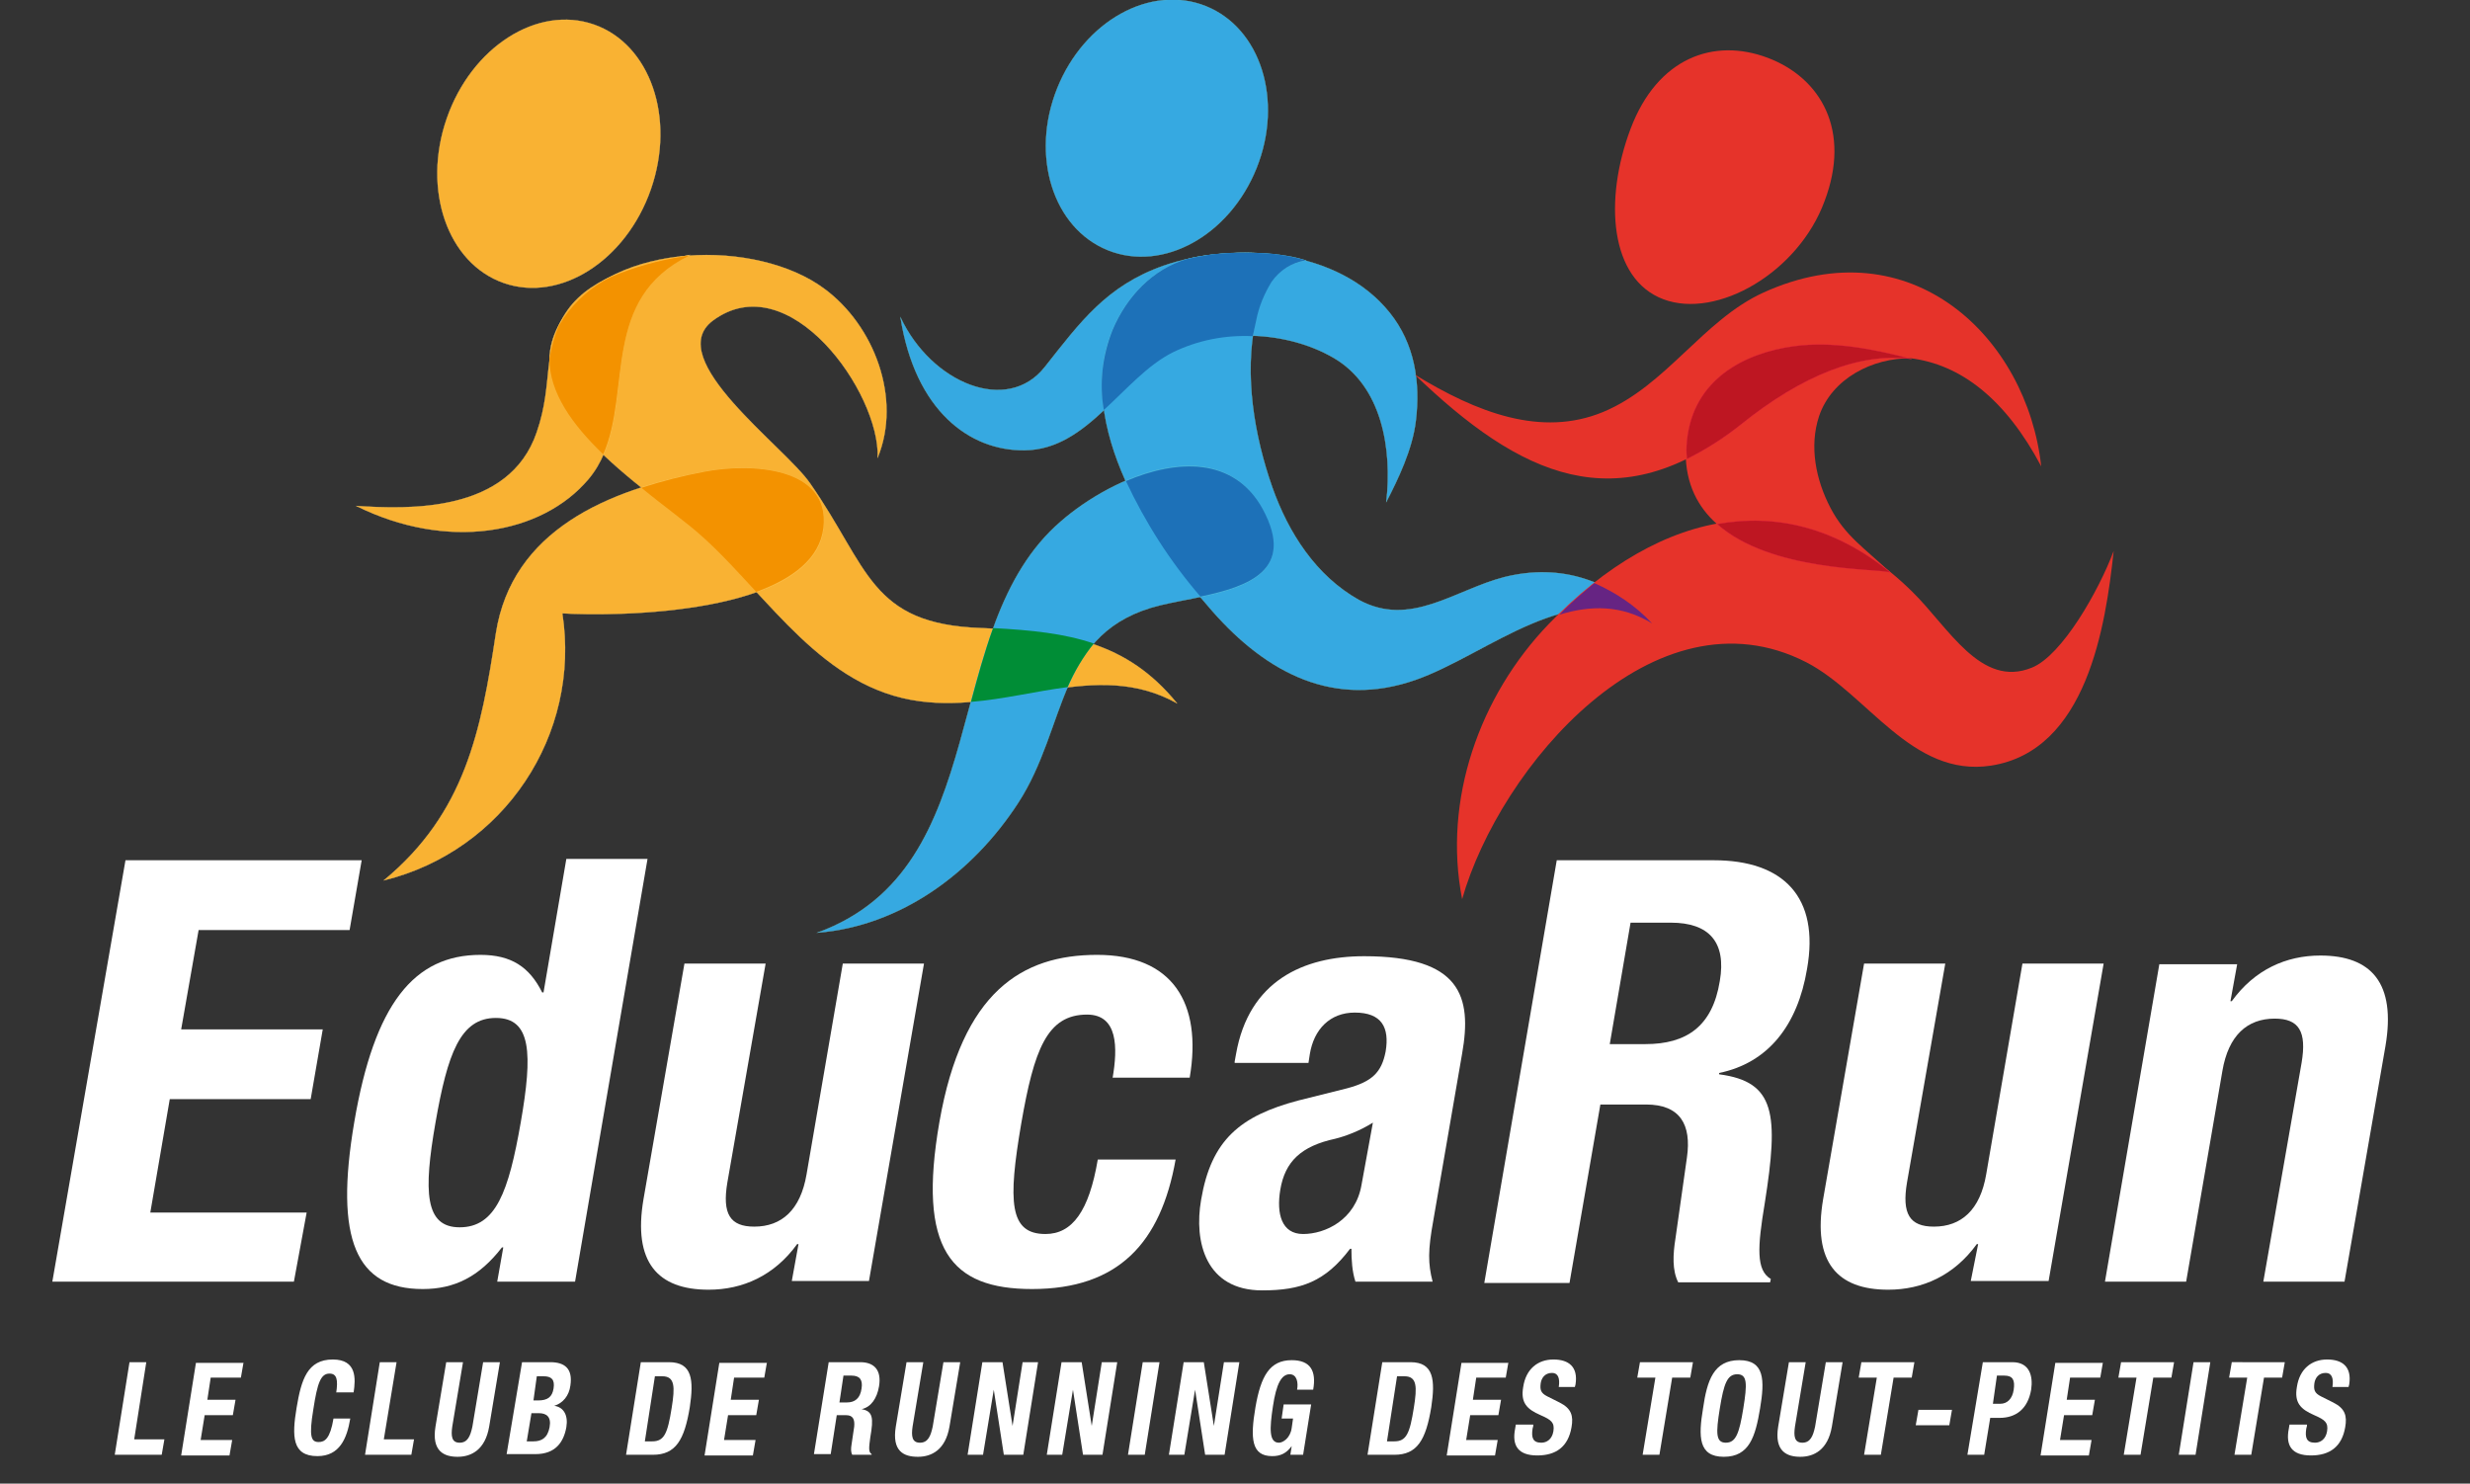 <?xml version="1.0" encoding="utf-8"?>
<!-- Generator: Adobe Illustrator 23.0.3, SVG Export Plug-In . SVG Version: 6.00 Build 0)  -->
<svg version="1.1" id="Calque_1" xmlns="http://www.w3.org/2000/svg" xmlns:xlink="http://www.w3.org/1999/xlink" x="0px" y="0px"
	 viewBox="0 0 368.1 221.1" style="enable-background:new 0 0 368.1 221.1;" xml:space="preserve">
<rect x="0" y="0" width="368.1" height="221.1" fill="#333333" stroke="none"/>
<style type="text/css">
	.st0{enable-background:new    ;}
	.st1{fill:#FFFFFF;}
	.st2{fill:#F9B233;stroke:#FDC960;stroke-width:4.000000e-02;stroke-miterlimit:10;}
	.st3{fill:#F39200;}
	.st4{fill:#36A9E1;stroke:#6CC4CA;stroke-width:4.000000e-02;stroke-miterlimit:10;}
	.st5{fill:#1D71B8;}
	.st6{fill:#008D36;}
	.st7{fill:#E6332A;}
	.st8{fill:#BE1622;stroke:#E61E44;stroke-width:4.000000e-02;stroke-miterlimit:10;}
	.st9{fill:#662483;}
</style>
<title>Logo EducaRun-EcritureBlanche</title>
<g class="st0">
	<path class="st1" d="M53.9,128.2l-1.8,10.4H29.6l-2.6,14.8h21.1l-1.8,10.4H25.3l-2.9,16.9h23.3L43.8,191h-36l10.9-62.8H53.9z"/>
	<path class="st1" d="M75,185.9h-0.2c-3.4,4.4-7.1,6.2-11.8,6.2c-9.9,0-13.2-7.3-10.2-24.9c3-17.6,8.9-24.9,18.8-24.9
		c4.6,0,7.3,1.8,9.2,5.6H81l3.4-19.9h12.1L85.7,191H74.1L75,185.9z M68.5,182.9c5.4,0,7.3-5.3,9.1-15.6c1.8-10.3,1.6-15.6-3.7-15.6
		c-5.3,0-7.2,5.3-9,15.6S63.3,182.9,68.5,182.9z"/>
	<path class="st1" d="M119,185.4h-0.2c-3.4,4.7-8.1,6.8-13.2,6.8c-7.6,0-11.3-4.1-9.7-13.5l6.1-35.1h12.1l-5.7,32.6
		c-0.8,4.7,0.4,6.6,4,6.6c4.1,0,6.9-2.5,7.8-7.8l5.4-31.4h12.1l-8.2,47.3H118L119,185.4z"/>
	<path class="st1" d="M165.8,160.7c0.8-4.6,0.8-9.5-3.8-9.5c-6,0-7.9,5.3-9.8,16.2c-2,11.7-1.8,16.5,3.6,16.5c4,0,6.5-3.4,7.8-11.1
		h11.6c-2.2,12.4-8.5,19.3-21.4,19.3c-12.1,0-17.1-5.9-13.8-24.9c3.4-19.4,12.3-24.9,23.5-24.9s15.7,7.1,13.8,18.3H165.8z"/>
	<path class="st1" d="M184,158.2l0.2-1.1c1.9-10.9,10-14.6,19.1-14.6c14.4,0,16.1,6,14.6,14.5l-4.3,24.9c-0.8,4.4-0.8,6.4-0.1,9.1
		H202c-0.5-1.5-0.6-3.3-0.6-4.9h-0.2c-3.7,4.9-7.3,6.2-13.1,6.2c-8.4,0-10.2-7.2-9.1-13.5c1.5-8.9,5.8-12.5,14.5-14.8l7.2-1.8
		c3.8-1,5.2-2.4,5.8-5.5c0.6-3.6-0.6-5.8-4.6-5.8c-3.7,0-6.1,2.5-6.7,6.2l-0.2,1.3H184z M204.6,167.3c-1.9,1.2-4,2-5.6,2.4
		c-5.1,1.1-7.5,3.4-8.2,7.6c-0.6,3.6,0.2,6.6,3.4,6.6c3.3,0,7.8-2.1,8.7-7.3L204.6,167.3z"/>
	<path class="st1" d="M232,128.2h23.4c10.4,0,15.8,5.5,13.9,16.2c-1.4,8.4-5.8,14-13.1,15.5l0,0.2c8.4,1.1,8.9,5.9,6.8,19.2
		c-1.1,6.6-1.3,10,0.9,11.3l-0.1,0.5h-13.7c-0.9-1.8-0.8-4.1-0.4-6.6l1.7-12c0.7-4.9-1-7.9-6.1-7.9h-6.8l-4.6,26.6h-12.7L232,128.2z
		 M239.9,155.6h5.3c6.1,0,10-2.6,11.1-9.4c1-5.8-1.6-8.7-7.3-8.7h-6L239.9,155.6z"/>
	<path class="st1" d="M294.8,185.4h-0.2c-3.4,4.7-8.1,6.8-13.2,6.8c-7.6,0-11.3-4.1-9.7-13.5l6.1-35.1h12.1l-5.7,32.6
		c-0.8,4.7,0.4,6.6,4,6.6c4.1,0,6.9-2.5,7.8-7.8l5.4-31.4h12.1l-8.2,47.3h-11.6L294.8,185.4z"/>
	<path class="st1" d="M321.8,143.7h11.6l-1,5.5h0.2c3.4-4.7,8.1-6.8,13.2-6.8c7.6,0,11.3,4.1,9.7,13.5l-6.1,35.1h-12.1l5.7-32.6
		c0.8-4.7-0.4-6.6-4-6.6c-4.1,0-6.9,2.5-7.8,7.8l-5.4,31.4h-12.1L321.8,143.7z"/>
</g>
<g class="st0">
	<path class="st1" d="M17.1,216.8l2.2-13.8h2.5L20,214.5h4.5l-0.4,2.3H17.1z"/>
	<path class="st1" d="M36.3,203l-0.4,2.3h-4.5l-0.5,3.3h4.2l-0.4,2.3h-4.2l-0.6,3.7h4.7l-0.4,2.3H27l2.2-13.8H36.3z"/>
	<path class="st1" d="M50.1,207.6c0.3-2,0.1-2.9-1-2.9c-1.3,0-1.8,1.4-2.4,5.3c-0.7,4.2-0.3,4.9,0.8,4.9c0.9,0,1.7-0.5,2.2-3.5h2.5
		c-0.5,3-1.6,5.6-4.9,5.6c-3.8,0-3.8-3-3.1-7.2c0.7-4.2,1.6-7.2,5.4-7.2c3.6,0,3.4,2.9,3.1,4.9H50.1z"/>
	<path class="st1" d="M54.4,216.8l2.2-13.8h2.5l-1.9,11.5h4.5l-0.4,2.3H54.4z"/>
	<path class="st1" d="M69,203l-1.6,9.6c-0.2,1.4-0.1,2.4,1.1,2.4c1.2,0,1.6-1,1.9-2.4l1.6-9.6h2.5l-1.6,9.6
		c-0.6,3.5-2.7,4.5-4.7,4.5s-3.9-0.8-3.3-4.5l1.6-9.6H69z"/>
	<path class="st1" d="M77.8,203h4.2c2.1,0,3.4,0.9,3,3.5c-0.2,1.5-1.1,2.6-2.4,3l0,0c1.4,0.2,2.1,1.4,1.8,3.2c-0.4,2.2-1.6,4-4.6,4
		h-4.3L77.8,203z M78.5,214.8h1c1.2,0,2.1-0.5,2.4-2.1c0.3-1.6-0.5-2.1-1.6-2.1h-1.1L78.5,214.8z M79.5,208.7h0.7
		c1.4,0,2.1-0.5,2.3-1.8c0.2-1.3-0.3-1.8-1.5-1.8H80L79.5,208.7z"/>
	<path class="st1" d="M95.5,203h4.2c3.5,0,3.7,2.7,3.1,6.7c-0.8,4.9-2.1,7.1-5.5,7.1h-4L95.5,203z M96.1,214.8h1.1
		c1.8,0,2.3-1.2,2.9-5c0.5-3.1,0.5-4.7-1.4-4.7h-1.1L96.1,214.8z"/>
	<path class="st1" d="M114.3,203l-0.4,2.3h-4.5l-0.5,3.3h4.2l-0.4,2.3h-4.2l-0.6,3.7h4.7l-0.4,2.3H105l2.2-13.8H114.3z"/>
</g>
<g class="st0">
	<path class="st1" d="M123.5,203h4.7c2.1,0,3.2,1.2,2.8,3.6c-0.3,1.8-1.2,3.1-2.6,3.4l0,0c1.7,0.3,1.8,1.3,1.3,4.2
		c-0.2,1.5-0.3,2.2,0.2,2.5l0,0.1H127c-0.2-0.4-0.2-0.9-0.1-1.5l0.4-2.7c0.1-1.1-0.2-1.7-1.2-1.7h-1.4l-0.9,5.8h-2.5L123.5,203z
		 M125.1,209h1.1c1.2,0,2-0.6,2.2-2.1c0.2-1.3-0.3-1.9-1.5-1.9h-1.2L125.1,209z"/>
</g>
<g class="st0">
	<path class="st1" d="M137.6,203l-1.6,9.6c-0.2,1.4-0.1,2.4,1.1,2.4s1.6-1,1.9-2.4l1.6-9.6h2.5l-1.6,9.6c-0.6,3.5-2.7,4.5-4.7,4.5
		c-2.1,0-3.9-0.8-3.3-4.5l1.6-9.6H137.6z"/>
	<path class="st1" d="M149.4,203l1.5,9.5h0l1.5-9.5h2.3l-2.2,13.8h-2.9l-1.5-9.7h0l-1.6,9.7h-2.3l2.2-13.8H149.4z"/>
	<path class="st1" d="M161.2,203l1.5,9.5h0l1.5-9.5h2.3l-2.2,13.8h-2.9l-1.5-9.7h0l-1.6,9.7h-2.3l2.2-13.8H161.2z"/>
	<path class="st1" d="M168.1,216.8l2.2-13.8h2.5l-2.2,13.8H168.1z"/>
	<path class="st1" d="M179.4,203l1.5,9.5h0l1.5-9.5h2.3l-2.2,13.8h-2.9l-1.5-9.7h0l-1.6,9.7h-2.3l2.2-13.8H179.4z"/>
	<path class="st1" d="M193.3,207.1c0.2-1,0-2.3-1.1-2.3c-1.2,0-2,1.4-2.5,4.8c-0.5,3.3-0.6,5.4,0.9,5.4c0.6,0,1.7-0.7,1.9-2.2
		l0.2-1.4h-1.7l0.3-2.1h4.1l-1.2,7.5h-1.9l0.2-1.3h0c-0.8,1.1-1.7,1.5-2.9,1.5c-3.1,0-3.3-2.6-2.5-7.3c0.8-4.6,2.1-7,5.4-7
		c2.8,0,3.7,1.6,3.2,4.4H193.3z"/>
	<path class="st1" d="M206,203h4.2c3.5,0,3.7,2.7,3.1,6.7c-0.8,4.9-2.1,7.1-5.5,7.1h-4L206,203z M206.7,214.8h1.1
		c1.8,0,2.3-1.2,2.9-5c0.5-3.1,0.5-4.7-1.4-4.7h-1.1L206.7,214.8z"/>
	<path class="st1" d="M224.8,203l-0.4,2.3H220l-0.5,3.3h4.2l-0.4,2.3h-4.2l-0.6,3.7h4.7l-0.4,2.3h-7.2l2.2-13.8H224.8z"/>
	<path class="st1" d="M228.5,212.5l-0.1,0.4c-0.2,1.3,0,2.1,1.3,2.1c0.8,0,1.6-0.5,1.8-1.7c0.2-1.3-0.3-1.7-1.9-2.4
		c-2.1-0.9-3-1.9-2.6-4.2c0.4-2.7,2.2-4.1,4.5-4.1c2.3,0,3.7,1.1,3.3,3.7l-0.1,0.4h-2.4c0.2-1.3-0.1-2.1-1-2.1
		c-1.1,0-1.6,0.8-1.7,1.6c-0.1,0.9,0,1.4,1,1.9l1.8,0.9c1.8,0.9,2.1,2,1.8,3.7c-0.5,2.9-2.3,4.2-5.1,4.2c-2.9,0-3.8-1.5-3.3-4
		l0.1-0.6H228.5z"/>
	<path class="st1" d="M252.3,203l-0.4,2.3h-2.7l-1.9,11.5h-2.5l1.9-11.5h-2.7l0.4-2.3H252.3z"/>
	<path class="st1" d="M259.2,202.7c3.8,0,3.8,3,3.1,7.2c-0.7,4.2-1.6,7.2-5.4,7.2s-3.8-3-3.1-7.2
		C254.4,205.7,255.4,202.7,259.2,202.7z M257.2,215c1.5,0,2-1.4,2.6-5.1c0.6-3.7,0.6-5.1-0.9-5.1c-1.5,0-2,1.4-2.6,5.1
		C255.7,213.6,255.7,215,257.2,215z"/>
	<path class="st1" d="M269.1,203l-1.6,9.6c-0.2,1.4-0.1,2.4,1.1,2.4c1.2,0,1.6-1,1.9-2.4l1.6-9.6h2.5l-1.6,9.6
		c-0.6,3.5-2.7,4.5-4.7,4.5s-3.9-0.8-3.3-4.5l1.6-9.6H269.1z"/>
</g>
<g class="st0">
	<path class="st1" d="M285.3,203l-0.4,2.3h-2.7l-1.9,11.5h-2.5l1.9-11.5h-2.7l0.4-2.3H285.3z"/>
</g>
<g class="st0">
	<path class="st1" d="M290.9,210.1l-0.4,2.3h-5l0.4-2.3H290.9z"/>
	<path class="st1" d="M295.5,203h4.4c2.6,0,3.1,2.1,2.8,4.1c-0.5,2.9-2.3,4.2-4.7,4.2h-1.4l-0.9,5.5h-2.5L295.5,203z M297,209.2h1.1
		c1,0,1.8-0.7,2-2.1c0.2-1.4-0.1-2.1-1.4-2.1h-1.1L297,209.2z"/>
	<path class="st1" d="M313.4,203l-0.4,2.3h-4.5l-0.5,3.3h4.2l-0.4,2.3h-4.2l-0.6,3.7h4.7l-0.4,2.3h-7.2l2.2-13.8H313.4z"/>
	<path class="st1" d="M324,203l-0.4,2.3h-2.7l-1.9,11.5h-2.5l1.9-11.5h-2.7l0.4-2.3H324z"/>
	<path class="st1" d="M324.7,216.8l2.2-13.8h2.5l-2.2,13.8H324.7z"/>
	<path class="st1" d="M340.5,203l-0.4,2.3h-2.7l-1.9,11.5H333l1.9-11.5h-2.7l0.4-2.3H340.5z"/>
	<path class="st1" d="M343.8,212.5l-0.1,0.4c-0.2,1.3,0,2.1,1.3,2.1c0.8,0,1.6-0.5,1.8-1.7c0.2-1.3-0.3-1.7-1.9-2.4
		c-2.1-0.9-3-1.9-2.6-4.2c0.4-2.7,2.2-4.1,4.5-4.1c2.3,0,3.7,1.1,3.3,3.7l-0.1,0.4h-2.4c0.2-1.3-0.1-2.1-1-2.1
		c-1.1,0-1.6,0.8-1.7,1.6c-0.1,0.9,0,1.4,1,1.9l1.8,0.9c1.8,0.9,2.1,2,1.8,3.7c-0.5,2.9-2.3,4.2-5.1,4.2c-2.9,0-3.8-1.5-3.3-4
		l0.1-0.6H343.8z"/>
</g>
<path class="st2" d="M122.8,43c-10-7.4-31.3-7.1-38.9,4.4c-8.6,13.1,12.6,25.2,20.7,32.5c10.2,9.2,18,22.7,32.5,24.6
	c13.5,1.8,26.1-6.5,38.3,0.3c-7.5-9.2-16.5-10.7-29.2-11.2c-16.6-0.6-16.7-9-25.5-21.6c-3.8-5.5-22-18.5-14.5-24.2
	c11.4-8.5,25,10.8,24.6,20.4C134.4,59.4,130.3,48.5,122.8,43z"/>
<path class="st2" d="M105,70.3C90.6,73,76.3,79,73.9,94.4c-2.2,14.6-4.6,26.8-16.7,36.8c17.9-4.4,29.4-21.7,26.6-39.8
	c8.1,0.5,37.4,0.2,38.9-12.6C123.8,69.5,111.8,69,105,70.3z"/>
<path class="st2" d="M84.6,46.2c-4,5.7-2,10.7-4.6,18.2c-4.1,12.1-19.2,11.5-26.9,11c13.5,6.7,27.6,4.3,34.6-4
	c8-9.5,0-26.2,15.1-33.4C96,39.2,88.3,41,84.6,46.2z"/>
<path class="st3" d="M122.7,78.7c1.1-9.2-10.9-9.7-17.7-8.4c-3.2,0.6-6.3,1.4-9.4,2.4c3.4,2.8,6.8,5.2,9.1,7.3
	c2.8,2.5,5.4,5.4,8,8.2C118.1,86.2,122.1,83.3,122.7,78.7z"/>
<path class="st3" d="M102.7,38.1l-0.8,0.1c-3.8,0.6-7.4,1.6-10.9,3.1c-2.8,1.4-5.2,3.5-7,6.1c-0.2,0.4-0.5,0.8-0.7,1.1
	c-0.7,1.6-1.1,3.2-1.4,4.9c-0.1,5.1,3.5,10,8,14.3C94.1,58.1,89.6,44.5,102.7,38.1z"/>
<ellipse transform="matrix(0.329 -0.944 0.944 0.329 33.264 92.6)" class="st2" cx="81.8" cy="22.9" rx="20.4" ry="16.1"/>
<ellipse transform="matrix(0.372 -0.928 0.928 0.372 90.514 172.077)" class="st4" cx="172.5" cy="19.1" rx="19.6" ry="16"/>
<path class="st4" d="M173.4,39.6c-8.5,3-12.4,8.4-17.7,15.1c-5.6,7.1-16.9,2.4-21.5-7.4c2.2,13.9,10.3,19.9,18.5,19.8
	c9.5-0.1,14.5-10.8,22.2-14.7c7.1-3.5,16.9-3.1,23.8,0.9c7.3,4.2,8.8,13.7,7.9,21.5c1.7-3.3,3.9-7.8,4.4-12.1
	c0.7-5.8-0.2-11.5-3.9-16.1C199.5,37.1,184.1,35.9,173.4,39.6z"/>
<path class="st4" d="M180.7,91.1c8.1,9.2,18.1,14.5,30.3,10.2c10.8-3.8,23.2-15.5,35.2-8.5c-6-6.3-13.5-8.9-22-6.8
	c-7.4,1.9-14,7.6-21.7,3.4c-6.4-3.6-10.5-10-12.9-16.8c-2.7-7.7-4.2-16.7-2.5-24.8c0.4-2.1,1.2-4,2.3-5.8c1.2-1.8,3.1-2.9,5.2-3.2
	c-5.6-1.8-14.6-1.1-17.6-0.2c-5.2,1.5-9.1,5.6-11.2,10.6C160,63.2,171.7,80.9,180.7,91.1z"/>
<path class="st5" d="M187.2,47.8c0.4-2.1,1.2-4,2.3-5.8c1.2-1.7,3-2.9,5.1-3.2c-1.7-0.5-3.4-0.8-5.1-1c-3-0.2-5.9-0.2-8.9,0.1
	L180,38l-0.4,0.1c-0.9,0.1-1.8,0.3-2.7,0.5c-5.1,1.5-9,5.6-11.1,10.6c-1.5,3.8-2,7.9-1.3,11.9c3.4-3.1,6.5-6.7,10.3-8.6
	c3.7-1.8,7.8-2.6,11.9-2.4C186.9,49.3,187,48.6,187.2,47.8z"/>
<path class="st4" d="M158.1,77.7c-18.5,15.9-9.6,51.6-36.3,61.3c12.5-1,23.2-9,29.9-19.3c7.5-11.5,5.6-25.7,21.2-29.5
	c7.8-1.9,21.6-2.4,15.2-14.3S165.9,70.9,158.1,77.7z"/>
<path class="st6" d="M144.7,104.6c4.9-0.4,9.7-1.6,14.4-2.2c1-2.3,2.3-4.5,3.9-6.5c-4.4-1.5-9.3-2-15-2.3
	C146.7,97.2,145.7,100.9,144.7,104.6z"/>
<path class="st5" d="M167.8,71.7c2.9,6.2,6.6,12,11.1,17.2c7.1-1.5,14.2-3.9,9.3-13C183.9,68,175.3,68.5,167.8,71.7z"/>
<path class="st7" d="M262.8,43.6c-9,4.1-14.5,13.9-23.9,17.8c-9.2,3.8-18.8,0.1-28.1-5.6c15.7,15.1,30.2,22.1,48.6,7.4
	c18.1-14.6,34.2-13.7,44.8,6.3C302.1,50.3,284.8,33.6,262.8,43.6z"/>
<path class="st7" d="M230.8,93c-10.3,10.7-15.8,26.2-12.9,41c5.6-19.7,28.7-46.9,51.3-35.3c9.1,4.7,15.7,17.2,27.5,15.4
	c14.3-2.2,17.1-20.8,18.3-32c-2.2,5.9-7.7,15.6-12.2,17.4c-7.6,3.1-12.4-6-17.8-11.3C267.9,71.3,247.5,75.6,230.8,93L230.8,93z"/>
<path class="st7" d="M281.7,85.3c-3.8-3.6-6.7-5.4-8.9-9.6s-3.2-9.2-1.7-13.7c1.9-5.6,8-8.7,13.7-8.6c-5.6-1.4-11.7-2.7-17.6-1.9
	c-7.3,1-15,4.9-15.9,14.1C249.4,85.8,278.7,84.4,281.7,85.3z"/>
<path class="st8" d="M255.9,78.1c8,7.1,23.6,6.6,25.8,7.2C273.5,78.6,264.6,76.5,255.9,78.1z"/>
<path class="st8" d="M267.3,51.6c-7.3,1-15,4.9-15.9,14.1c-0.1,0.9-0.1,1.8,0,2.7c2.8-1.4,5.5-3.1,8-5.1c9.2-7.4,17.8-10.8,25.5-9.8
	C279.2,52,273.1,50.8,267.3,51.6z"/>
<path class="st9" d="M246.2,92.9c-2.4-2.6-5.4-4.6-8.6-6c-1.8,1.5-3.6,3-5.2,4.7C237,90.2,241.6,90.1,246.2,92.9z"/>
<path class="st9" d="M232.6,91.2"/>
<path class="st9" d="M232.2,91.6L232.2,91.6l0.3-0.4L232.2,91.6z"/>
<path class="st7" d="M271.9,30c-3.9,10.6-16,17.6-24,14.6s-8.9-14.8-4.9-25.4s12.4-13.6,20.4-10.6S275.9,19.5,271.9,30z"/>
</svg>
